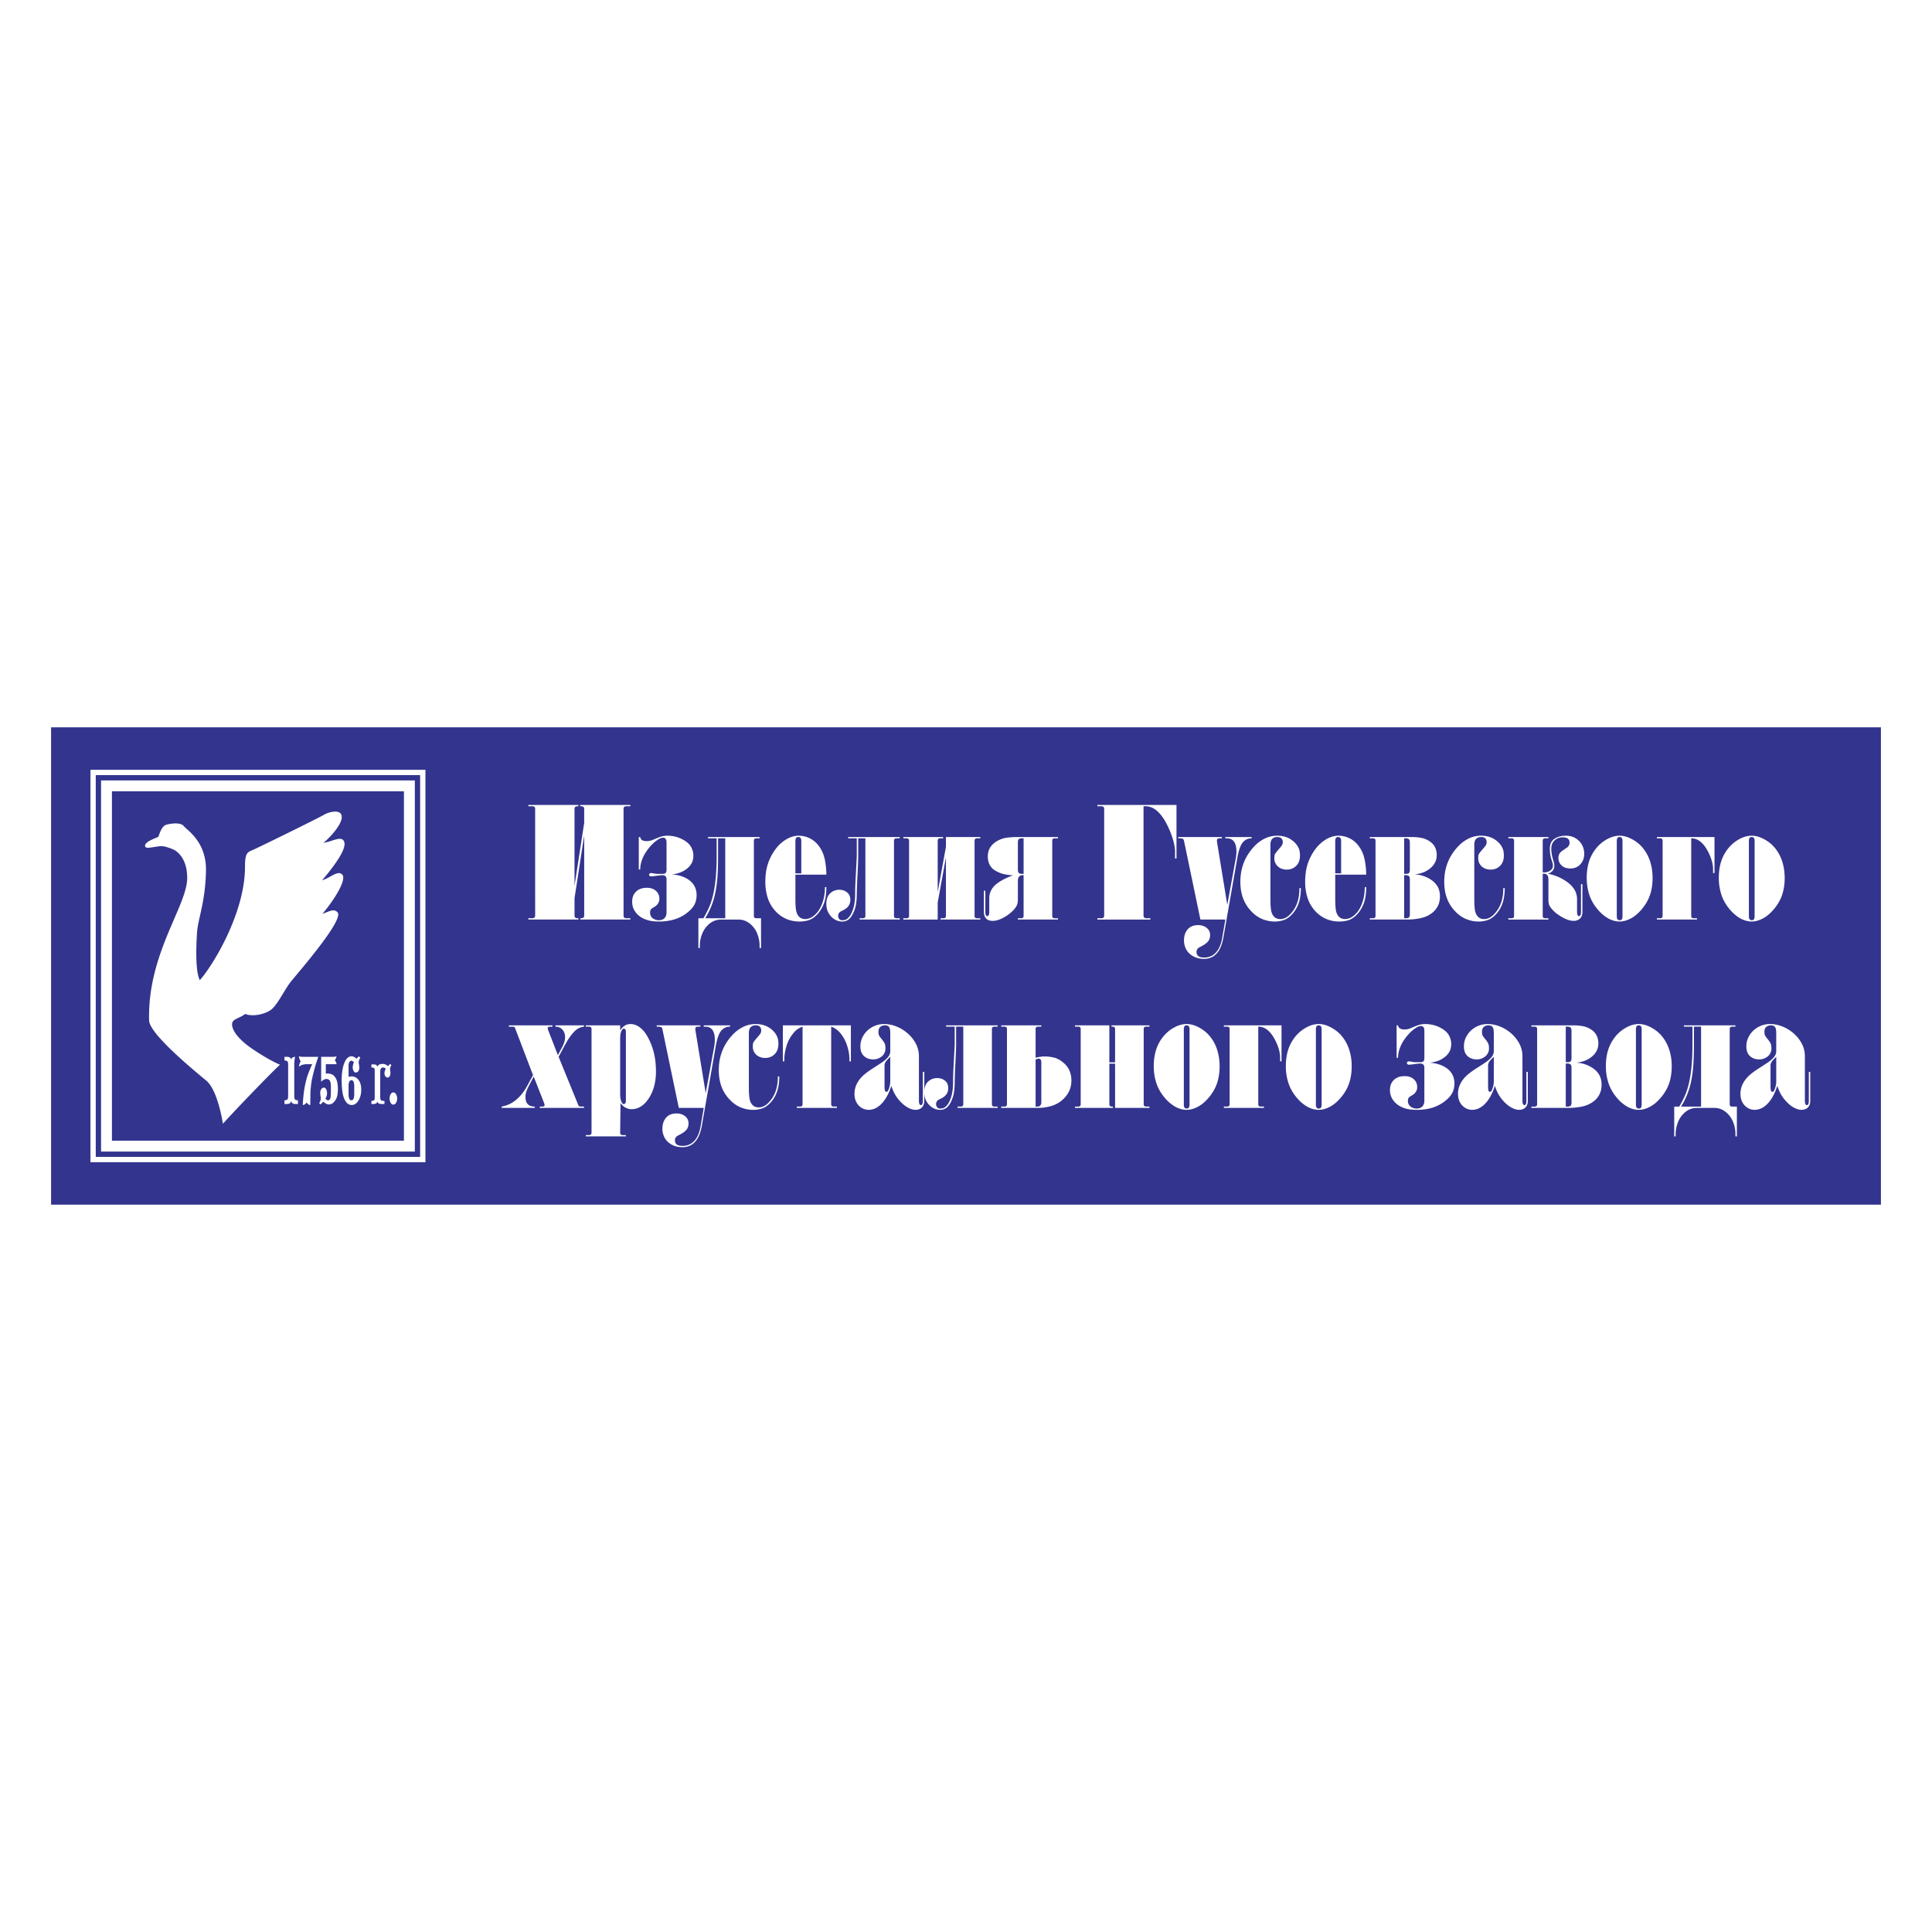 <svg xmlns="http://www.w3.org/2000/svg" width="2500" height="2500" viewBox="0 0 192.756 192.756"><g fill-rule="evenodd" clip-rule="evenodd"><path fill="#fff" d="M0 0h192.756v192.756H0V0z"/><path fill="#33348e" d="M5.096 72.565H187.66v47.625H5.096V72.565z"/><path d="M177.217 107.919v-2.483a5.672 5.672 0 0 0-.393.409.74.74 0 0 0-.178.457v2.124c0 .152.012.275.035.368.023.092.084.139.18.139.082 0 .162-.123.24-.368.079-.245.116-.461.116-.646zm3.394 1.912c0 .272-.078.49-.232.653s-.369.245-.643.245c-.238 0-.504-.082-.795-.245-.293-.163-.586-.419-.885-.768a3.674 3.674 0 0 1-.465-.711 4.64 4.64 0 0 1-.268-.678c-.154.501-.35.934-.588 1.299s-.5.64-.787.825a1.606 1.606 0 0 1-.893.277c-.346 0-.654-.125-.928-.376-.322-.305-.482-.713-.482-1.226 0-.599.232-1.148.695-1.649.25-.272.664-.591 1.242-.956.576-.365.943-.612 1.098-.743.357-.294.535-.588.535-.883v-1.829c0-.295-.041-.496-.125-.605-.082-.108-.219-.163-.41-.163-.178 0-.33.052-.455.155s-.188.259-.188.466c0 .174.018.3.053.376.037.076.125.201.27.375.143.175.24.319.293.434.055.114.082.275.082.482a1 1 0 0 1-.367.809 1.32 1.32 0 0 1-.865.302c-.357 0-.658-.108-.902-.326s-.367-.545-.367-.98c0-.316.066-.61.197-.883s.305-.506.518-.702a2.411 2.411 0 0 1 1.662-.637c.463 0 .934.108 1.41.326a3.88 3.88 0 0 1 1.41 1.111c.227.294.391.588.492.882s.15.589.15.883v4.443c0 .294.066.441.197.441s.197-.147.197-.441v-2.875h.143v2.892h.001zm-10.894.572v-7.974h-.713v1.748c0 .915-.025 1.656-.072 2.223s-.121 1.084-.223 1.552a7.495 7.495 0 0 1-.992 2.452h2v-.001zm3.572 2.974h-.143v-.245c0-.382-.072-.763-.215-1.144a2.408 2.408 0 0 0-.678-.98 1.998 1.998 0 0 0-.5-.327 1.827 1.827 0 0 0-.732-.147h-1.715c-.25 0-.479.044-.688.131s-.391.202-.545.344a2.432 2.432 0 0 0-.67.98 3.225 3.225 0 0 0-.223 1.144v.245h-.143v-2.974h.5c.227-.382.42-.758.58-1.128s.295-.792.402-1.266.189-1.024.25-1.651c.059-.625.088-1.347.088-2.164v-1.765h-.855v-.131h5.143v.131h-.322c-.166 0-.25.076-.25.229v7.517c0 .152.084.229.25.229h.465v2.972h.001zm-9.5-3.153v-7.549c0-.251-.096-.376-.285-.376-.119 0-.197.038-.232.114a.593.593 0 0 0-.055.262v7.549c0 .25.096.376.287.376.117 0 .195-.038.23-.115a.595.595 0 0 0 .055-.261zm3-3.84c0 .588-.078 1.127-.232 1.617s-.41.959-.768 1.405-.736.778-1.135.997c-.398.218-.783.326-1.15.326-.371 0-.738-.098-1.107-.294-.418-.229-.805-.563-1.162-1.005s-.615-.918-.775-1.43a5.328 5.328 0 0 1-.242-1.617c0-.676.096-1.274.285-1.797.156-.426.379-.817.67-1.177a3.65 3.65 0 0 1 1.072-.891c.422-.234.842-.351 1.26-.351.393 0 .805.116 1.24.351.434.234.795.528 1.08.882.285.354.506.744.66 1.169.203.557.304 1.161.304 1.815zm-10 3.595v-3.448c0-.174-.037-.288-.107-.343a.466.466 0 0 0-.285-.082h-.18v4.298h.18a.485.485 0 0 0 .293-.074c.066-.05.099-.167.099-.351zm0-4.428v-2.696c0-.174-.037-.289-.107-.343a.46.46 0 0 0-.285-.082h-.18v3.546h.18a.485.485 0 0 0 .293-.074c.066-.049.099-.167.099-.351zm3 2.663c0 .392-.078.729-.232 1.013s-.363.518-.625.702a2.785 2.785 0 0 1-1.117.475c-.434.087-.865.13-1.295.13h-3.73v-.13h.32c.168 0 .25-.076.25-.229v-7.517c0-.152-.082-.229-.25-.229h-.32v-.131h4.16c.346 0 .666.027.965.082.297.055.574.166.83.335s.439.37.553.604.17.492.17.776c0 .522-.211.961-.633 1.314-.424.354-.951.559-1.582.613.607.032 1.15.207 1.625.522.287.186.51.414.67.687s.241.601.241.983zm-10.752-.295v-2.483a5.672 5.672 0 0 0-.393.409.74.74 0 0 0-.178.457v2.124c0 .152.012.275.035.368.023.092.084.139.18.139.082 0 .162-.123.24-.368.079-.245.116-.461.116-.646zm3.395 1.912c0 .272-.078.49-.232.653s-.369.245-.643.245c-.238 0-.504-.082-.795-.245-.293-.163-.586-.419-.885-.768a3.486 3.486 0 0 1-.463-.711 4.45 4.45 0 0 1-.27-.678c-.154.501-.35.934-.588 1.299s-.5.64-.787.825a1.606 1.606 0 0 1-.893.277c-.346 0-.654-.125-.928-.376-.322-.305-.482-.713-.482-1.226 0-.599.232-1.148.695-1.649.25-.272.664-.591 1.242-.956s.943-.612 1.098-.743c.357-.294.535-.588.535-.883v-1.829c0-.295-.041-.496-.125-.605-.082-.108-.219-.163-.41-.163-.178 0-.33.052-.455.155s-.188.259-.188.466c0 .174.018.3.053.376.037.076.125.201.27.375.143.175.24.319.295.434.053.114.08.275.08.482a1 1 0 0 1-.367.809 1.32 1.32 0 0 1-.865.302c-.357 0-.658-.108-.902-.326s-.365-.545-.365-.98c0-.316.064-.61.195-.883s.305-.506.518-.702a2.411 2.411 0 0 1 1.662-.637c.463 0 .934.108 1.41.326a3.88 3.88 0 0 1 1.41 1.111c.227.294.391.588.492.882s.15.589.15.883v4.443c0 .294.066.441.197.441s.197-.147.197-.441v-2.875h.143v2.892h.001zm-7.323-1.748c0 .402-.086.748-.26 1.037-.172.289-.443.566-.812.834-.367.267-.775.463-1.223.588s-.926.188-1.438.188c-.465 0-.842-.043-1.133-.13a2.736 2.736 0 0 1-.77-.36 2.03 2.03 0 0 1-.562-.604 1.687 1.687 0 0 1-.232-.899c0-.414.131-.746.395-.997.262-.25.619-.375 1.07-.375.381 0 .686.104.912.311.225.207.338.468.338.784 0 .337-.16.604-.482.8a3.85 3.85 0 0 0-.303.196c-.096.087-.143.212-.143.376 0 .239.086.428.258.563a.966.966 0 0 0 .617.205c.25 0 .439-.071.57-.213s.197-.332.197-.572v-3.3c0-.272-.143-.409-.428-.409-.084 0-.328.028-.732.082a2.823 2.823 0 0 1-.375.033c-.072 0-.123-.017-.152-.05a.265.265 0 0 1-.062-.114.288.288 0 0 1 .062-.114c.029-.032.092-.049.188-.049l.518.082h.555c.143 0 .236-.017.285-.05.096-.065.143-.185.143-.359v-2.695c0-.099-.006-.175-.018-.229-.049-.185-.154-.277-.322-.277-.143 0-.301.055-.473.164a3.352 3.352 0 0 0-.49.375 4.813 4.813 0 0 0-.895 1.127c-.285.513-.428 1.014-.428 1.504h-.143v-3.235h.143c.035.272.25.409.643.409.154 0 .295-.02.42-.058s.27-.096.438-.172c.262-.108.447-.18.553-.212a2.22 2.22 0 0 1 .645-.098c.582 0 1.105.13 1.57.392.381.206.648.449.805.728.154.277.23.568.23.873 0 .283-.057.531-.168.744a1.813 1.813 0 0 1-.51.58c-.393.305-.887.484-1.482.539.238.011.484.049.742.114.256.065.484.152.688.262.285.152.518.343.695.571.237.315.356.685.356 1.11zM131.859 110.224v-7.549c0-.251-.096-.376-.285-.376-.121 0-.197.038-.234.114a.622.622 0 0 0-.053.262v7.549c0 .25.096.376.287.376.117 0 .195-.038.23-.115a.581.581 0 0 0 .055-.261zm3-3.84c0 .588-.078 1.127-.232 1.617s-.41.959-.768 1.405-.736.778-1.135.997c-.398.218-.783.326-1.15.326a2.35 2.35 0 0 1-1.109-.294c-.416-.229-.803-.563-1.16-1.005s-.615-.918-.775-1.43a5.328 5.328 0 0 1-.242-1.617c0-.676.096-1.274.285-1.797.156-.426.379-.817.67-1.177a3.65 3.65 0 0 1 1.072-.891c.422-.234.842-.351 1.26-.351.393 0 .805.116 1.24.351s.795.528 1.08.882c.285.354.506.744.66 1.169.203.557.304 1.161.304 1.815zm-7-.49h-.143v-.376c0-.25-.039-.518-.117-.801s-.188-.566-.33-.85c-.285-.588-.613-.996-.982-1.226a1.385 1.385 0 0 0-.75-.212v7.745c0 .152.084.229.25.229h.322v.13h-4.002v-.13h.322c.168 0 .25-.076.25-.229v-7.517c0-.152-.082-.229-.25-.229h-.322v-.131h5.752v3.597zm-9.179 4.33v-7.549c0-.251-.096-.376-.285-.376-.119 0-.197.038-.232.114s-.053.164-.053.262v7.549c0 .25.094.376.285.376.119 0 .195-.038.232-.115a.624.624 0 0 0 .053-.261zm3-3.84a5.31 5.31 0 0 1-.232 1.617c-.154.49-.41.959-.768 1.405s-.734.778-1.135.997c-.398.218-.781.326-1.15.326s-.738-.098-1.107-.294a3.938 3.938 0 0 1-1.16-1.005c-.357-.441-.617-.918-.777-1.43s-.24-1.051-.24-1.617c0-.676.094-1.274.285-1.797.154-.426.377-.817.67-1.177a3.641 3.641 0 0 1 1.07-.891c.424-.234.842-.351 1.26-.351.393 0 .807.116 1.24.351.436.234.795.528 1.08.882.287.354.508.744.662 1.169.2.557.302 1.161.302 1.815zm-7 4.149h-3.428v-4.411h-.572v4.053c0 .152.084.229.25.229h.107v.13h-3.787v-.13h.322c.166 0 .25-.076.25-.229v-7.517c0-.152-.084-.229-.25-.229h-.322v-.131h3.43v3.692h.572v-3.333c0-.152-.084-.229-.25-.229h-.107v-.131h3.785v.131h-.322c-.166 0-.25.076-.25.229v7.517c0 .152.084.229.25.229h.322v.13zm-10.787-.554v-3.987c0-.25-.094-.375-.285-.375-.143.032-.238.07-.285.114v4.673h.178c.131 0 .23-.038.295-.115a.466.466 0 0 0 .097-.31zm3.002-2.173c0 .707-.264 1.317-.787 1.83a2.955 2.955 0 0 1-1.303.734 4.804 4.804 0 0 1-1.287.163h-3.625v-.13h.322c.166 0 .25-.076.25-.229v-7.517c0-.152-.084-.229-.25-.229h-.322v-.131h4v.131h-.32c-.166 0-.25.076-.25.229v2.876c.107-.033.246-.062.42-.09.172-.027.33-.041.473-.041.285 0 .578.032.875.098s.584.202.857.409c.63.458.947 1.09.947 1.897zm-7.358 2.727h-4.001v-.13h.321c.167 0 .25-.076.25-.229v-7.745h-.714v1.748c0 .294-.023.921-.071 1.879a50.6 50.6 0 0 0-.071 1.862c0 .6-.051 1.076-.152 1.431-.102.354-.235.65-.402.89-.227.327-.524.49-.893.49-.393 0-.744-.146-1.054-.441a1.845 1.845 0 0 1-.393-.562 1.857 1.857 0 0 1-.143-.76c0-.469.127-.82.383-1.055.256-.234.557-.351.902-.351.31 0 .571.087.785.261.215.174.322.425.322.752 0 .425-.208.752-.625.98-.131.065-.256.13-.375.195a.495.495 0 0 0-.214.409c0 .108.033.209.099.302.065.093.163.14.294.14a.94.94 0 0 0 .339-.05c.167-.065.321-.204.464-.416.143-.213.262-.498.357-.858.095-.359.143-.812.143-1.356 0-.402.012-.827.036-1.273.083-1.547.125-2.364.125-2.451v-1.765h-.857v-.131h5.144v.131h-.322c-.166 0-.25.076-.25.229v7.517c0 .152.084.229.25.229h.322v.128h.001zm-10.715-2.614v-2.483a5.125 5.125 0 0 0-.394.409.74.74 0 0 0-.178.457v2.124c0 .152.012.275.036.368.024.092.083.139.179.139.083 0 .163-.123.241-.368a2.2 2.2 0 0 0 .116-.646zm3.393 1.912c0 .272-.078.49-.232.653s-.369.245-.643.245c-.238 0-.503-.082-.794-.245-.292-.163-.586-.419-.884-.768a3.534 3.534 0 0 1-.464-.711 4.325 4.325 0 0 1-.268-.678c-.155.501-.351.934-.589 1.299s-.5.64-.786.825a1.61 1.61 0 0 1-.893.277 1.34 1.34 0 0 1-.929-.376c-.321-.305-.482-.713-.482-1.226 0-.599.232-1.148.696-1.649.25-.272.664-.591 1.242-.956.577-.365.943-.612 1.098-.743.357-.294.536-.588.536-.883v-1.829c0-.295-.042-.496-.125-.605-.083-.108-.22-.163-.411-.163-.178 0-.33.052-.455.155s-.188.259-.188.466c0 .174.018.3.054.376.035.076.125.201.268.375.143.175.241.319.294.434.054.114.081.275.081.482a.999.999 0 0 1-.366.809 1.32 1.32 0 0 1-.866.302c-.357 0-.657-.108-.901-.326s-.366-.545-.366-.98c0-.316.065-.61.196-.883s.304-.506.518-.702a2.415 2.415 0 0 1 1.661-.637c.464 0 .935.108 1.411.326a3.88 3.88 0 0 1 1.41 1.111c.227.294.39.588.491.882s.152.589.152.883v4.443c0 .294.065.441.196.441s.197-.147.197-.441v-2.875h.143v2.892h-.002zm-7.322-3.937h-.143v-.18c0-.393-.06-.795-.179-1.209a3.83 3.83 0 0 0-.697-1.389c-.131-.164-.273-.303-.428-.417s-.328-.204-.518-.27v7.745c0 .152.083.229.25.229h.322v.13h-4v-.13h.322c.167 0 .25-.076.25-.229v-7.745c-.179.065-.345.149-.5.253s-.304.248-.447.434c-.31.381-.533.812-.669 1.291a4.791 4.791 0 0 0-.206 1.307v.18h-.143v-3.595h6.786v3.595zm-7.143 1.502c0 .545-.065 1.021-.196 1.43s-.324.766-.58 1.07c-.256.305-.53.521-.822.646a2.593 2.593 0 0 1-1.027.188c-.381 0-.762-.07-1.143-.212a3.107 3.107 0 0 1-1.081-.711 3.82 3.82 0 0 1-.794-1.103c-.262-.556-.393-1.204-.393-1.944 0-.763.143-1.465.429-2.108.215-.479.509-.926.884-1.34a3.618 3.618 0 0 1 1.241-.914 2.843 2.843 0 0 1 1.125-.229c.703 0 1.28.223 1.732.669.167.164.298.346.393.548.096.201.143.455.143.76 0 .468-.143.827-.428 1.078-.238.218-.536.327-.893.327-.333 0-.613-.093-.839-.278a1.069 1.069 0 0 1-.393-.865c0-.186.018-.316.054-.393.035-.076.184-.267.446-.572.131-.142.22-.256.268-.343s.071-.19.071-.311a.514.514 0 0 0-.125-.343c-.083-.099-.226-.147-.429-.147-.214 0-.381.062-.5.188-.119.125-.179.318-.179.58v5.407c0 .632.036 1.067.107 1.308.143.469.435.702.875.702.179 0 .346-.038.5-.114.226-.108.44-.288.643-.539.31-.37.524-.801.643-1.291.083-.338.125-.719.125-1.144h.143zm-4.911-4.966c-.369 0-.667.139-.893.417-.226.277-.405.792-.536 1.544l-1.393 7.956c-.096.523-.245.948-.447 1.275-.345.555-.839.833-1.482.833-.595 0-1.083-.18-1.464-.539a1.682 1.682 0 0 1-.411-.612 1.945 1.945 0 0 1-.125-.679c0-.458.122-.827.366-1.111.244-.283.592-.425 1.045-.425.345 0 .631.094.857.278s.339.419.339.702c0 .272-.069.488-.205.646-.137.158-.322.3-.554.425-.232.125-.366.199-.402.221a.51.51 0 0 0-.196.408c0 .371.252.556.759.556a1.54 1.54 0 0 0 1.068-.392c.372-.338.619-.872.741-1.602l.306-1.798h-2.488l-1.637-7.858c-.023-.12-.071-.188-.143-.204l-.175-.041h-.253v-.131h4.357v.131h-.197c-.155 0-.247.032-.277.099-.03.064-.033.168-.009.31l1.018 6.226.857-4.689c.036-.229.054-.436.054-.621 0-.882-.315-1.323-.946-1.323h-.161v-.131h2.625v.129h.002zm-10.393 7.369v-6.813c0-.239-.072-.359-.215-.359-.083 0-.163.084-.241.253-.077.169-.116.417-.116.743v5.539c0 .316.039.561.116.735.078.174.158.262.241.262.06 0 .11-.027.152-.082.042-.056.063-.148.063-.278zm2.999-2.843c0 .479-.059.947-.178 1.404a4.112 4.112 0 0 1-.562 1.259c-.256.381-.545.658-.866.833a1.7 1.7 0 0 1-.821.212c-.238 0-.455-.06-.652-.18a1.356 1.356 0 0 1-.456-.44l-.036 2.973c0 .152.083.229.25.229h.322v.131h-4v-.131h.321c.167 0 .25-.077.25-.229v-10.358c0-.152-.083-.229-.25-.229h-.321v-.131h3.428v.49c.119-.163.232-.289.339-.376.202-.163.429-.244.679-.244.357 0 .69.125 1 .375a2.8 2.8 0 0 1 .607.703 6.33 6.33 0 0 1 .803 2.091c.096.49.143 1.029.143 1.618zm-7.178 3.577h-4.411v-.13h.268c.143 0 .214-.055.214-.164a.681.681 0 0 1-.036-.146l-1.054-2.68-.428.817c-.131.25-.229.465-.294.645-.066.18-.099.374-.099.58 0 .632.31.948.929.948v.13h-3.304v-.13a3.043 3.043 0 0 0 1.456-.686c.244-.207.473-.452.687-.735a7.71 7.71 0 0 0 .465-.751l.518-.965-1.786-4.688c-.036-.099-.119-.147-.25-.147h-.375v-.131h4.357v.131h-.268c-.143 0-.214.055-.214.163a.699.699 0 0 1 .036.147l.982 2.532.375-.702c.119-.218.205-.409.259-.572s.081-.349.081-.556c0-.272-.086-.509-.259-.711-.172-.201-.407-.302-.705-.302v-.131h2.857v.131a1.692 1.692 0 0 0-.5.139 1.685 1.685 0 0 0-.491.376c-.173.18-.337.384-.491.613-.155.229-.351.566-.589 1.013l-.464.865 1.965 4.82c.035.098.119.147.25.147h.321v.13h-.002zM175.057 91.434v-7.548c0-.251-.096-.376-.285-.376-.119 0-.197.038-.232.114s-.053.164-.053.262v7.548c0 .25.094.375.285.375.119 0 .195-.038.232-.114a.618.618 0 0 0 .053-.261zm3-3.84a5.32 5.32 0 0 1-.232 1.618c-.154.49-.41.958-.768 1.405-.357.447-.734.779-1.133.997-.4.217-.783.327-1.152.327s-.738-.098-1.107-.294c-.416-.229-.803-.563-1.16-1.005s-.617-.918-.777-1.43-.242-1.051-.242-1.618c0-.675.096-1.274.287-1.797.154-.425.377-.817.67-1.176a3.61 3.61 0 0 1 1.07-.891c.424-.234.844-.352 1.26-.352.393 0 .807.117 1.24.352.436.234.795.528 1.08.882.287.354.506.743.662 1.167.2.557.302 1.162.302 1.815zm-7-.49h-.143v-.376c0-.25-.039-.517-.117-.8a4.54 4.54 0 0 0-.33-.85c-.285-.588-.613-.996-.982-1.225a1.376 1.376 0 0 0-.75-.212v7.744c0 .152.084.229.25.229h.322v.13h-4v-.13h.322c.166 0 .25-.077.25-.229v-7.516c0-.152-.084-.229-.25-.229h-.322v-.13h5.75v3.594zm-9.18 4.33v-7.548c0-.251-.094-.376-.285-.376-.119 0-.197.038-.232.114s-.053.164-.053.262v7.548c0 .25.096.375.285.375.119 0 .197-.038.232-.114s.053-.163.053-.261zm3.002-3.84c0 .588-.078 1.127-.232 1.618a4.36 4.36 0 0 1-.77 1.405c-.355.447-.734.779-1.133.997-.398.217-.783.327-1.152.327s-.738-.098-1.107-.294c-.416-.229-.803-.563-1.16-1.005s-.617-.918-.777-1.43-.24-1.051-.24-1.618c0-.675.096-1.274.285-1.797.154-.425.379-.817.67-1.176a3.61 3.61 0 0 1 1.07-.891c.424-.234.844-.352 1.26-.352.393 0 .807.117 1.242.352a3.52 3.52 0 0 1 1.08.882c.285.354.506.743.66 1.167.202.557.304 1.162.304 1.815zm-6.822-2.418c0 .425-.129.776-.385 1.054s-.586.417-.99.417c-.369 0-.662-.098-.875-.294a.99.99 0 0 1-.322-.768c0-.218.066-.398.197-.54.07-.076.213-.185.428-.327.131-.087.221-.147.268-.18a.589.589 0 0 0 .215-.474c0-.348-.227-.522-.678-.522-.334 0-.607.103-.822.313-.215.209-.32.485-.32.825 0 .297.041.594.123.891.037.141.076.28.117.411.041.133.062.264.062.395 0 .21-.061.381-.18.512a.944.944 0 0 1-.48.281 4.7 4.7 0 0 1 2.035.899c.596.46.893 1.01.893 1.647v1.247c0 .291.066.438.197.438s.195-.147.195-.441v-2.745h.143v2.761c0 .327-.1.566-.303.719a.905.905 0 0 1-.572.18c-.32 0-.693-.117-1.115-.351s-.76-.493-1.01-.776c-.178-.196-.287-.362-.33-.498a1.816 1.816 0 0 1-.062-.515v-1.977a.932.932 0 0 0-.053-.343c-.072-.164-.209-.245-.41-.245h-.107v4.215c0 .152.082.229.25.229h.32v.13h-4v-.13h.322c.166 0 .25-.077.25-.229v-7.516c0-.152-.084-.229-.25-.229h-.322v-.13h4v.131h-.32c-.168 0-.25.076-.25.229v3.17h.125c.238 0 .445-.061.625-.18a.577.577 0 0 0 .268-.506.94.94 0 0 0-.037-.261 11.008 11.008 0 0 1-.143-.458 3.576 3.576 0 0 1-.125-.964c0-.458.154-.788.465-.989.309-.202.691-.302 1.143-.302.525 0 .959.174 1.305.523.341.347.515.772.515 1.273zm-7.93 3.431c0 .544-.064 1.021-.195 1.43a3.139 3.139 0 0 1-.582 1.07c-.256.305-.529.52-.82.645a2.6 2.6 0 0 1-1.027.188c-.381 0-.762-.071-1.143-.212a3.1 3.1 0 0 1-1.08-.71 3.81 3.81 0 0 1-.795-1.104c-.262-.555-.393-1.203-.393-1.944 0-.763.143-1.465.428-2.108.215-.479.51-.926.885-1.339a3.63 3.63 0 0 1 1.24-.916 2.843 2.843 0 0 1 1.125-.229c.703 0 1.279.224 1.732.67.168.163.299.346.393.547.096.202.145.455.145.76 0 .468-.145.828-.43 1.078-.238.218-.535.327-.893.327-.334 0-.613-.092-.84-.277a1.071 1.071 0 0 1-.393-.866c0-.185.018-.316.053-.392.037-.076.186-.267.447-.572.131-.142.221-.256.268-.343a.62.62 0 0 0 .072-.31.52.52 0 0 0-.125-.343c-.084-.098-.227-.147-.43-.147-.213 0-.381.062-.5.188-.119.125-.178.319-.178.58v5.408c0 .632.035 1.067.107 1.308.143.468.434.702.875.702.178 0 .346-.038.5-.114.227-.109.439-.289.643-.54.309-.371.523-.8.643-1.291.084-.337.125-.719.125-1.144h.143zm-9.465 2.581v-3.447c0-.174-.035-.289-.105-.343a.461.461 0 0 0-.287-.082h-.178v4.297h.178c.131 0 .229-.025.295-.074s.097-.165.097-.351zm0-4.427v-2.696c0-.174-.035-.289-.105-.343a.461.461 0 0 0-.287-.082h-.178v3.545h.178c.131 0 .229-.024.295-.073s.097-.166.097-.351zm3 2.663c0 .392-.076.729-.232 1.013a2.026 2.026 0 0 1-.625.702c-.309.229-.68.387-1.115.474-.434.087-.865.13-1.295.13h-3.732v-.13h.322c.166 0 .25-.077.25-.229v-7.516c0-.152-.084-.229-.25-.229h-.322v-.129h4.162c.344 0 .666.027.963.082.299.054.574.166.83.335.258.168.441.371.555.605.113.234.17.492.17.775 0 .523-.211.962-.635 1.315-.422.354-.949.559-1.58.613a3.199 3.199 0 0 1 1.625.523c.285.185.51.414.67.686.159.272.239.599.239.98zm-9.857-2.287v-3.251c0-.251-.098-.376-.295-.376-.121 0-.201.038-.236.114a.567.567 0 0 0-.057.262v3.251h.588zm2.5 1.372c0 .632-.074 1.155-.223 1.568a3.297 3.297 0 0 1-.607 1.062c-.256.294-.527.501-.812.621-.285.12-.631.18-1.035.18-.441 0-.848-.074-1.223-.221s-.725-.373-1.045-.678a3.579 3.579 0 0 1-.93-1.536 5.138 5.138 0 0 1-.213-1.536c0-.61.07-1.16.213-1.65a5.133 5.133 0 0 1 .932-1.764c.357-.425.76-.741 1.199-.948a2.31 2.31 0 0 1 .949-.229c.48 0 .918.12 1.32.359.398.24.723.594.975 1.062.18.316.307.706.385 1.168s.115.896.115 1.299h-3.088v2.418c0 .632.035 1.067.105 1.308.145.468.436.702.877.702.201 0 .4-.052.598-.155.195-.104.398-.278.607-.522.207-.245.387-.586.535-1.021s.223-.932.223-1.487h.143zm-6.518.098c0 .544-.066 1.021-.195 1.43a3.139 3.139 0 0 1-.582 1.07c-.256.305-.529.52-.82.645a2.593 2.593 0 0 1-1.027.188c-.381 0-.762-.071-1.143-.212a3.1 3.1 0 0 1-1.08-.71 3.81 3.81 0 0 1-.795-1.104c-.262-.555-.393-1.203-.393-1.944 0-.763.143-1.465.428-2.108.215-.479.51-.926.885-1.339a3.63 3.63 0 0 1 1.24-.916 2.843 2.843 0 0 1 1.125-.229c.703 0 1.281.224 1.732.67.166.163.299.346.393.547.096.202.143.455.143.76 0 .468-.143.828-.428 1.078-.238.218-.535.327-.893.327-.334 0-.613-.092-.84-.277a1.071 1.071 0 0 1-.393-.866c0-.185.018-.316.053-.392.037-.076.186-.267.447-.572.131-.142.221-.256.268-.343s.072-.19.072-.31a.52.52 0 0 0-.125-.343c-.084-.098-.227-.147-.43-.147-.213 0-.381.062-.5.188-.119.125-.178.319-.178.58v5.408c0 .632.035 1.067.107 1.308.143.468.434.702.875.702.178 0 .344-.038.5-.114.227-.109.439-.289.643-.54.309-.371.523-.8.643-1.291.084-.337.125-.719.125-1.144h.143zm-4.91-4.966c-.369 0-.668.139-.893.416-.227.278-.406.793-.537 1.544l-1.393 7.957c-.096.522-.244.947-.445 1.274-.346.556-.84.833-1.482.833-.596 0-1.084-.179-1.465-.539a1.642 1.642 0 0 1-.41-.613 1.909 1.909 0 0 1-.125-.678c0-.458.121-.828.365-1.111s.592-.425 1.045-.425c.346 0 .631.093.857.277.227.186.338.42.338.703 0 .272-.068.487-.205.646-.137.158-.32.299-.553.424-.232.125-.367.199-.402.221a.509.509 0 0 0-.195.409c0 .37.252.555.758.555.424 0 .777-.13 1.068-.392.373-.337.619-.871.742-1.601l.307-1.797h-2.488l-1.637-7.858c-.025-.12-.072-.188-.145-.205a7.929 7.929 0 0 1-.174-.041h-.254v-.13h4.357v.131h-.197c-.154 0-.246.032-.275.098-.031.065-.033.169-.01.311l1.018 6.225.857-4.688c.035-.229.055-.436.055-.621 0-.882-.316-1.323-.947-1.323h-.16v-.133h2.625v.131zm-7.5 2.009h-.145v-.686c0-.436-.107-.956-.32-1.561a8.428 8.428 0 0 0-.697-1.527c-.344-.578-.715-.98-1.105-1.209a1.624 1.624 0 0 0-.822-.229h-.197v10.915c0 .174.096.261.287.261h.393v.13h-5.287v-.13h.395c.189 0 .285-.087.285-.261V80.699c0-.174-.096-.261-.285-.261h-.395v-.13h7.895v5.342h-.002zM102.125 87.186v-3.545h-.178a.492.492 0 0 0-.295.073c-.064.049-.098.166-.098.351v2.696c0 .174.035.289.107.344.07.054.166.081.285.081h.179zm3.43 4.558h-4v-.13h.32c.168 0 .25-.077.25-.229v-4.068h-.107c-.154 0-.27.049-.348.147-.076.098-.115.245-.115.441v1.83c0 .196-.023.365-.072.507-.047.142-.154.311-.32.506a3.89 3.89 0 0 1-1.01.785c-.41.229-.783.343-1.115.343-.238 0-.43-.055-.572-.164-.203-.152-.303-.397-.303-.735v-2.108h.143v2.091c0 .294.064.441.195.441s.197-.147.197-.441v-1.323c0-.643.303-1.171.91-1.585a5.49 5.49 0 0 1 .68-.392c.262-.131.523-.24.785-.327a5.45 5.45 0 0 1-.947-.131c-.273-.065-.541-.174-.803-.327s-.455-.349-.58-.588a1.776 1.776 0 0 1-.188-.833c0-.414.111-.762.338-1.045.18-.229.414-.417.707-.563.291-.147.594-.24.91-.278a8.767 8.767 0 0 1 1.045-.057h4v.131h-.322c-.166 0-.25.076-.25.229v7.516c0 .152.084.229.25.229h.322v.128zm-7.75 0H93.84v-.13h.286c.167 0 .25-.077.25-.229v-5.849l-.822 4.51v1.699h-3.428v-.13h.321c.167 0 .25-.077.25-.229V83.87c0-.152-.083-.229-.25-.229h-.321v-.131h3.964v.131h-.286c-.167 0-.25.076-.25.229V89l.822-4.509v-.98h3.429v.131h-.322c-.166 0-.25.076-.25.229v7.516c0 .152.084.229.25.229h.322v.128zm-8.037 0h-4v-.13h.321c.167 0 .25-.077.25-.229v-7.744h-.714v1.748c0 .294-.024.92-.071 1.879a48.977 48.977 0 0 0-.072 1.862c0 .599-.051 1.076-.152 1.43a2.985 2.985 0 0 1-.402.891c-.226.327-.523.49-.893.49-.393 0-.744-.147-1.054-.441-.167-.163-.297-.351-.393-.563s-.143-.466-.143-.76c0-.468.128-.819.384-1.054.256-.234.556-.351.901-.351.31 0 .571.087.786.262.214.174.321.425.321.752 0 .424-.208.751-.625.98-.131.065-.256.13-.375.196a.494.494 0 0 0-.214.408c0 .109.033.21.098.303.065.092.164.139.294.139a.943.943 0 0 0 .339-.049c.167-.065.321-.204.464-.417.143-.213.262-.499.357-.858s.143-.812.143-1.356c0-.403.012-.828.036-1.274.083-1.547.125-2.363.125-2.451v-1.764h-.857v-.133h5.144v.131h-.322c-.167 0-.25.076-.25.229v7.516c0 .152.083.229.25.229h.322v.129h.002zm-9.822-4.607v-3.251c0-.251-.098-.376-.294-.376-.123 0-.203.038-.238.114a.567.567 0 0 0-.057.262v3.251h.589zm2.5 1.372c0 .632-.074 1.155-.223 1.568a3.297 3.297 0 0 1-.607 1.062c-.256.294-.526.501-.812.621-.286.12-.631.18-1.035.18-.441 0-.849-.074-1.224-.221a3.219 3.219 0 0 1-1.044-.678 3.565 3.565 0 0 1-.928-1.536 5.136 5.136 0 0 1-.215-1.536c0-.61.072-1.16.215-1.65.19-.643.502-1.231.931-1.764a3.538 3.538 0 0 1 1.199-.948c.337-.152.652-.229.95-.229.479 0 .917.12 1.318.359.398.24.723.594.976 1.062.178.316.307.706.384 1.168s.116.896.116 1.299h-3.089v2.418c0 .632.036 1.067.107 1.308.143.468.434.702.875.702.202 0 .401-.052.598-.155.196-.104.399-.278.607-.522.208-.245.387-.586.536-1.021.148-.436.223-.932.223-1.487h.142zm-10.089 3.105v-7.973h-.714v1.748c0 .915-.024 1.655-.072 2.222s-.122 1.084-.223 1.553a7.683 7.683 0 0 1-.402 1.307 7.664 7.664 0 0 1-.589 1.144h2v-.001zm3.571 2.973h-.143v-.245c0-.381-.072-.762-.215-1.144a2.422 2.422 0 0 0-.678-.98 1.984 1.984 0 0 0-.5-.326 1.82 1.82 0 0 0-.732-.147h-1.714c-.25 0-.479.043-.688.131-.208.087-.39.201-.545.343a2.433 2.433 0 0 0-.669.98 3.211 3.211 0 0 0-.223 1.144v.245h-.143v-2.973h.5c.226-.382.419-.757.58-1.127.161-.371.295-.792.402-1.267.107-.474.19-1.024.25-1.65a23 23 0 0 0 .089-2.165v-1.764h-.857v-.132h5.144v.131h-.322c-.167 0-.25.076-.25.229v7.516c0 .152.083.229.25.229h.464v2.972zM69.5 89.293c0 .403-.086.749-.259 1.038-.173.289-.444.566-.813.833a3.835 3.835 0 0 1-1.223.588 5.312 5.312 0 0 1-1.438.188c-.464 0-.842-.043-1.134-.131-.292-.087-.548-.207-.768-.359s-.408-.354-.562-.604-.232-.55-.232-.899c0-.414.131-.746.393-.996s.619-.376 1.071-.376c.381 0 .685.104.911.311.226.207.339.469.339.784 0 .338-.161.604-.482.801-.178.109-.28.175-.303.196-.096.087-.143.212-.143.375 0 .24.086.428.259.564a.966.966 0 0 0 .616.204c.25 0 .441-.07.572-.212.131-.141.196-.332.196-.572v-3.301c0-.272-.143-.408-.428-.408-.083 0-.327.027-.732.082a2.944 2.944 0 0 1-.375.033c-.071 0-.122-.017-.152-.049s-.051-.07-.062-.114a.255.255 0 0 1 .062-.114c.03-.033.092-.049.188-.049l.518.081h.554c.143 0 .238-.016.285-.049.096-.065.143-.185.143-.359v-2.695c0-.099-.006-.175-.018-.229-.047-.186-.155-.278-.321-.278-.143 0-.301.054-.474.163a3.496 3.496 0 0 0-.491.376 4.757 4.757 0 0 0-.893 1.127c-.286.512-.429 1.013-.429 1.503h-.143V83.51h.143c.036.272.25.408.643.408.155 0 .294-.019.419-.057a3.64 3.64 0 0 0 .438-.171c.262-.109.446-.18.553-.212.214-.066.428-.098.643-.098a3.15 3.15 0 0 1 1.571.392c.381.207.649.449.804.727s.232.569.232.874c0 .283-.056.531-.169.744s-.283.406-.509.58c-.393.305-.887.485-1.482.54.238.011.485.049.741.114s.485.153.688.261c.286.152.518.344.696.572.237.314.357.685.357 1.109zm-6.608 2.451h-5v-.13h.089c.202 0 .304-.087.304-.261v-8.006l-.965 6.273v1.732c0 .174.101.261.303.261h.09v.13h-5v-.13h.393c.19 0 .286-.087.286-.261V80.699c0-.174-.095-.261-.286-.261h-.393v-.13h5v.13h-.09c-.202 0-.303.087-.303.261v7.68l.964-6.274V80.7c0-.174-.102-.261-.304-.261h-.089v-.13h5v.13h-.394c-.19 0-.285.087-.285.261v10.653c0 .174.095.261.285.261h.394v.13h.001zM10.083 77.863h31.305v37.031H10.083V77.863zm1.085 1.085h29.134v34.859H11.168V78.948z" fill="#fff"/><path d="M42.446 115.952H9.025V76.804h33.421v39.148zm-.529-38.619v38.089H9.554V77.333h32.363z" fill="#fff"/><path d="M39.244 108.988c.105 0 .194.062.268.183a.791.791 0 0 1 .111.42.805.805 0 0 1-.111.44c-.073.117-.163.176-.268.176-.103 0-.19-.059-.264-.176a.78.78 0 0 1-.11-.427c0-.172.037-.318.11-.438s.161-.178.264-.178zm-.533-2.615c.03-.035.062-.071.097-.106l.115-.119.13.126a.676.676 0 0 0-.135.392c0 .043.006.109.018.198.012.088.018.156.018.205 0 .11-.023.211-.07.301a.238.238 0 0 1-.228.136c-.081 0-.151-.042-.209-.125a.53.53 0 0 1-.088-.312.81.81 0 0 1 .14-.438.43.43 0 0 0-.28-.125c-.105 0-.179.039-.221.118-.042.08-.063.201-.063.364v2.483c0 .133.022.227.067.281.045.056.131.083.257.083h.099v.312h-.229a.836.836 0 0 1-.318-.043c-.062-.029-.113-.09-.155-.182-.039.092-.09.152-.151.182a.824.824 0 0 1-.313.043h-.135v-.312c.138-.004.228-.028.268-.072.041-.045.061-.142.061-.292v-2.608c0-.15-.02-.247-.061-.292-.04-.044-.13-.065-.268-.065v-.312h.135c.147 0 .252.013.313.039.062.027.112.086.151.179.081-.177.246-.265.496-.265a.76.76 0 0 1 .559.226zm-3.37 2.794v-.801c0-.397-.093-.596-.279-.596-.189 0-.284.198-.284.596v.801c0 .406.095.609.284.609.187 0 .279-.203.279-.609zm.24-3.535c.039-.045.076-.088.11-.13.035-.042.07-.08.106-.116l.158.146a.799.799 0 0 0-.167.47c0 .044.01.116.029.216.019.099.03.194.03.288 0 .141-.03.259-.088.354s-.148.143-.268.143c-.091 0-.163-.056-.219-.166a.763.763 0 0 1-.084-.351c0-.07.013-.155.039-.255s.053-.178.083-.235c-.075-.11-.163-.165-.262-.165-.081 0-.146.044-.196.132a.709.709 0 0 0-.074.345v1.133c.114-.031.22-.047.315-.047.283 0 .515.126.695.378.168.225.252.543.252.953 0 .397-.083.741-.248 1.033-.187.326-.421.49-.704.49-.31 0-.554-.201-.733-.604-.179-.401-.268-1.025-.268-1.873 0-.292.018-.58.056-.865.038-.284.096-.539.176-.764.08-.226.182-.408.307-.547s.276-.209.454-.209c.147 0 .314.082.501.246zm-3.343 4.291l-.118.129-.13.142-.149-.146a.728.728 0 0 0 .162-.463c0-.084-.009-.173-.027-.266a1.513 1.513 0 0 1-.027-.291c0-.159.038-.285.113-.378s.158-.139.249-.139c.099 0 .177.059.234.176.057.116.086.25.086.4s-.054.329-.163.536a.552.552 0 0 0 .126.112c.042.027.089.04.14.04.102 0 .174-.058.216-.172.042-.115.063-.345.063-.688v-.511c0-.269-.035-.462-.104-.579-.069-.117-.185-.175-.347-.175-.171 0-.345.095-.519.284v-2.496h1.15c.09 0 .167-.004.232-.011a.434.434 0 0 0 .16-.043c-.024.075-.05.149-.079.223a.564.564 0 0 1-.106.176.513.513 0 0 1 .113.168c.036.077.06.151.072.222h-1.078v.947c.033-.005.062-.008.085-.01.024-.003.044-.003.059-.003.286 0 .502.07.65.211.141.133.245.309.311.527.066.218.1.497.1.838 0 .432-.068.768-.203 1.006a1.214 1.214 0 0 1-.3.361.6.6 0 0 1-.627.092c-.044-.02-.093-.047-.147-.082s-.119-.081-.197-.137zm-1.096-3.735l-.005-.014h-.424a1.98 1.98 0 0 0-.514.054c-.13.035-.256.104-.379.205.015-.093.036-.188.063-.285a.962.962 0 0 1 .117-.265.832.832 0 0 1-.114-.222 1.749 1.749 0 0 1-.07-.275c.09.036.251.054.483.054h1.457a16.826 16.826 0 0 0-.328 1.026c-.065.225-.127.461-.188.708s-.111.485-.153.716a9.703 9.703 0 0 0-.122 1.565c-.003.219-.005.482-.005.792-.135 0-.257-.087-.365-.259a.604.604 0 0 1-.181.188.365.365 0 0 1-.207.07c.015-.34.047-.726.097-1.156.05-.43.132-.873.246-1.327a7.25 7.25 0 0 1 .284-.858c.11-.266.211-.506.308-.717zm-1.416 3.588v.371h-.149c-.084 0-.154-.004-.21-.01a.458.458 0 0 1-.142-.04.307.307 0 0 1-.1-.083.698.698 0 0 1-.077-.133c-.045.111-.101.183-.169.216s-.183.05-.345.05h-.153v-.371c.15-.004.249-.034.296-.089.046-.056.07-.171.07-.348v-3.1c0-.176-.024-.292-.07-.348-.047-.055-.146-.082-.296-.082v-.371h.153c.163 0 .277.016.345.046.068.031.124.102.169.212.042-.097.089-.161.142-.192a.682.682 0 0 1 .255-.065 3.19 3.19 0 0 0-.086.801v3.1c0 .177.023.292.068.348.046.054.145.084.299.088zM14.478 84.42c-.093-.452 1.165-.828 1.288-.92.123-.092.274-1.073.858-1.226.584-.154 1.442-.215 1.719.153.276.368 2.265 1.53 2.207 4.447-.061 3.127-.795 4.793-.889 6.133-.095 1.353-.184 3.925.275 4.785 1.288-1.441 4.511-6.684 4.507-11.316 0-1.318.214-1.442.736-1.657.521-.215 6.568-3.186 7.145-3.528.521-.306 1.435-.479 1.687-.092.521.798-1.441 2.7-1.748 2.884.705-.062 1.567-.6 1.932-.307.644.521-.521 2.238-2.055 4.049.828-.246 1.488-.975 1.962-.613.605.464-.837 2.686-1.932 3.957.674-.215 1.108-.558 1.502-.153.728.745-4.165 6.282-4.748 7.049-.582.767-1.309 2.321-1.964 2.737-.704.449-1.825.634-2.5.357-.613.49-1.32.479-1.306 1.05.021.822 1.023 1.702 1.636 2.161.613.46 2.115 1.431 3.148 1.856-.837.747-4.651 4.718-5.7 5.893-.031-.245-.533-3.36-1.647-4.294-1.131-.947-5.677-4.65-5.714-6.011-.178-6.667 3.81-11.428 3.8-14.234-.007-2.075-1.133-2.729-1.441-2.853-.308-.123-.798-.307-1.136-.307s-1.261.205-1.43.157c-.115-.033-.171-.056-.192-.157z" fill="#fff"/></g></svg>